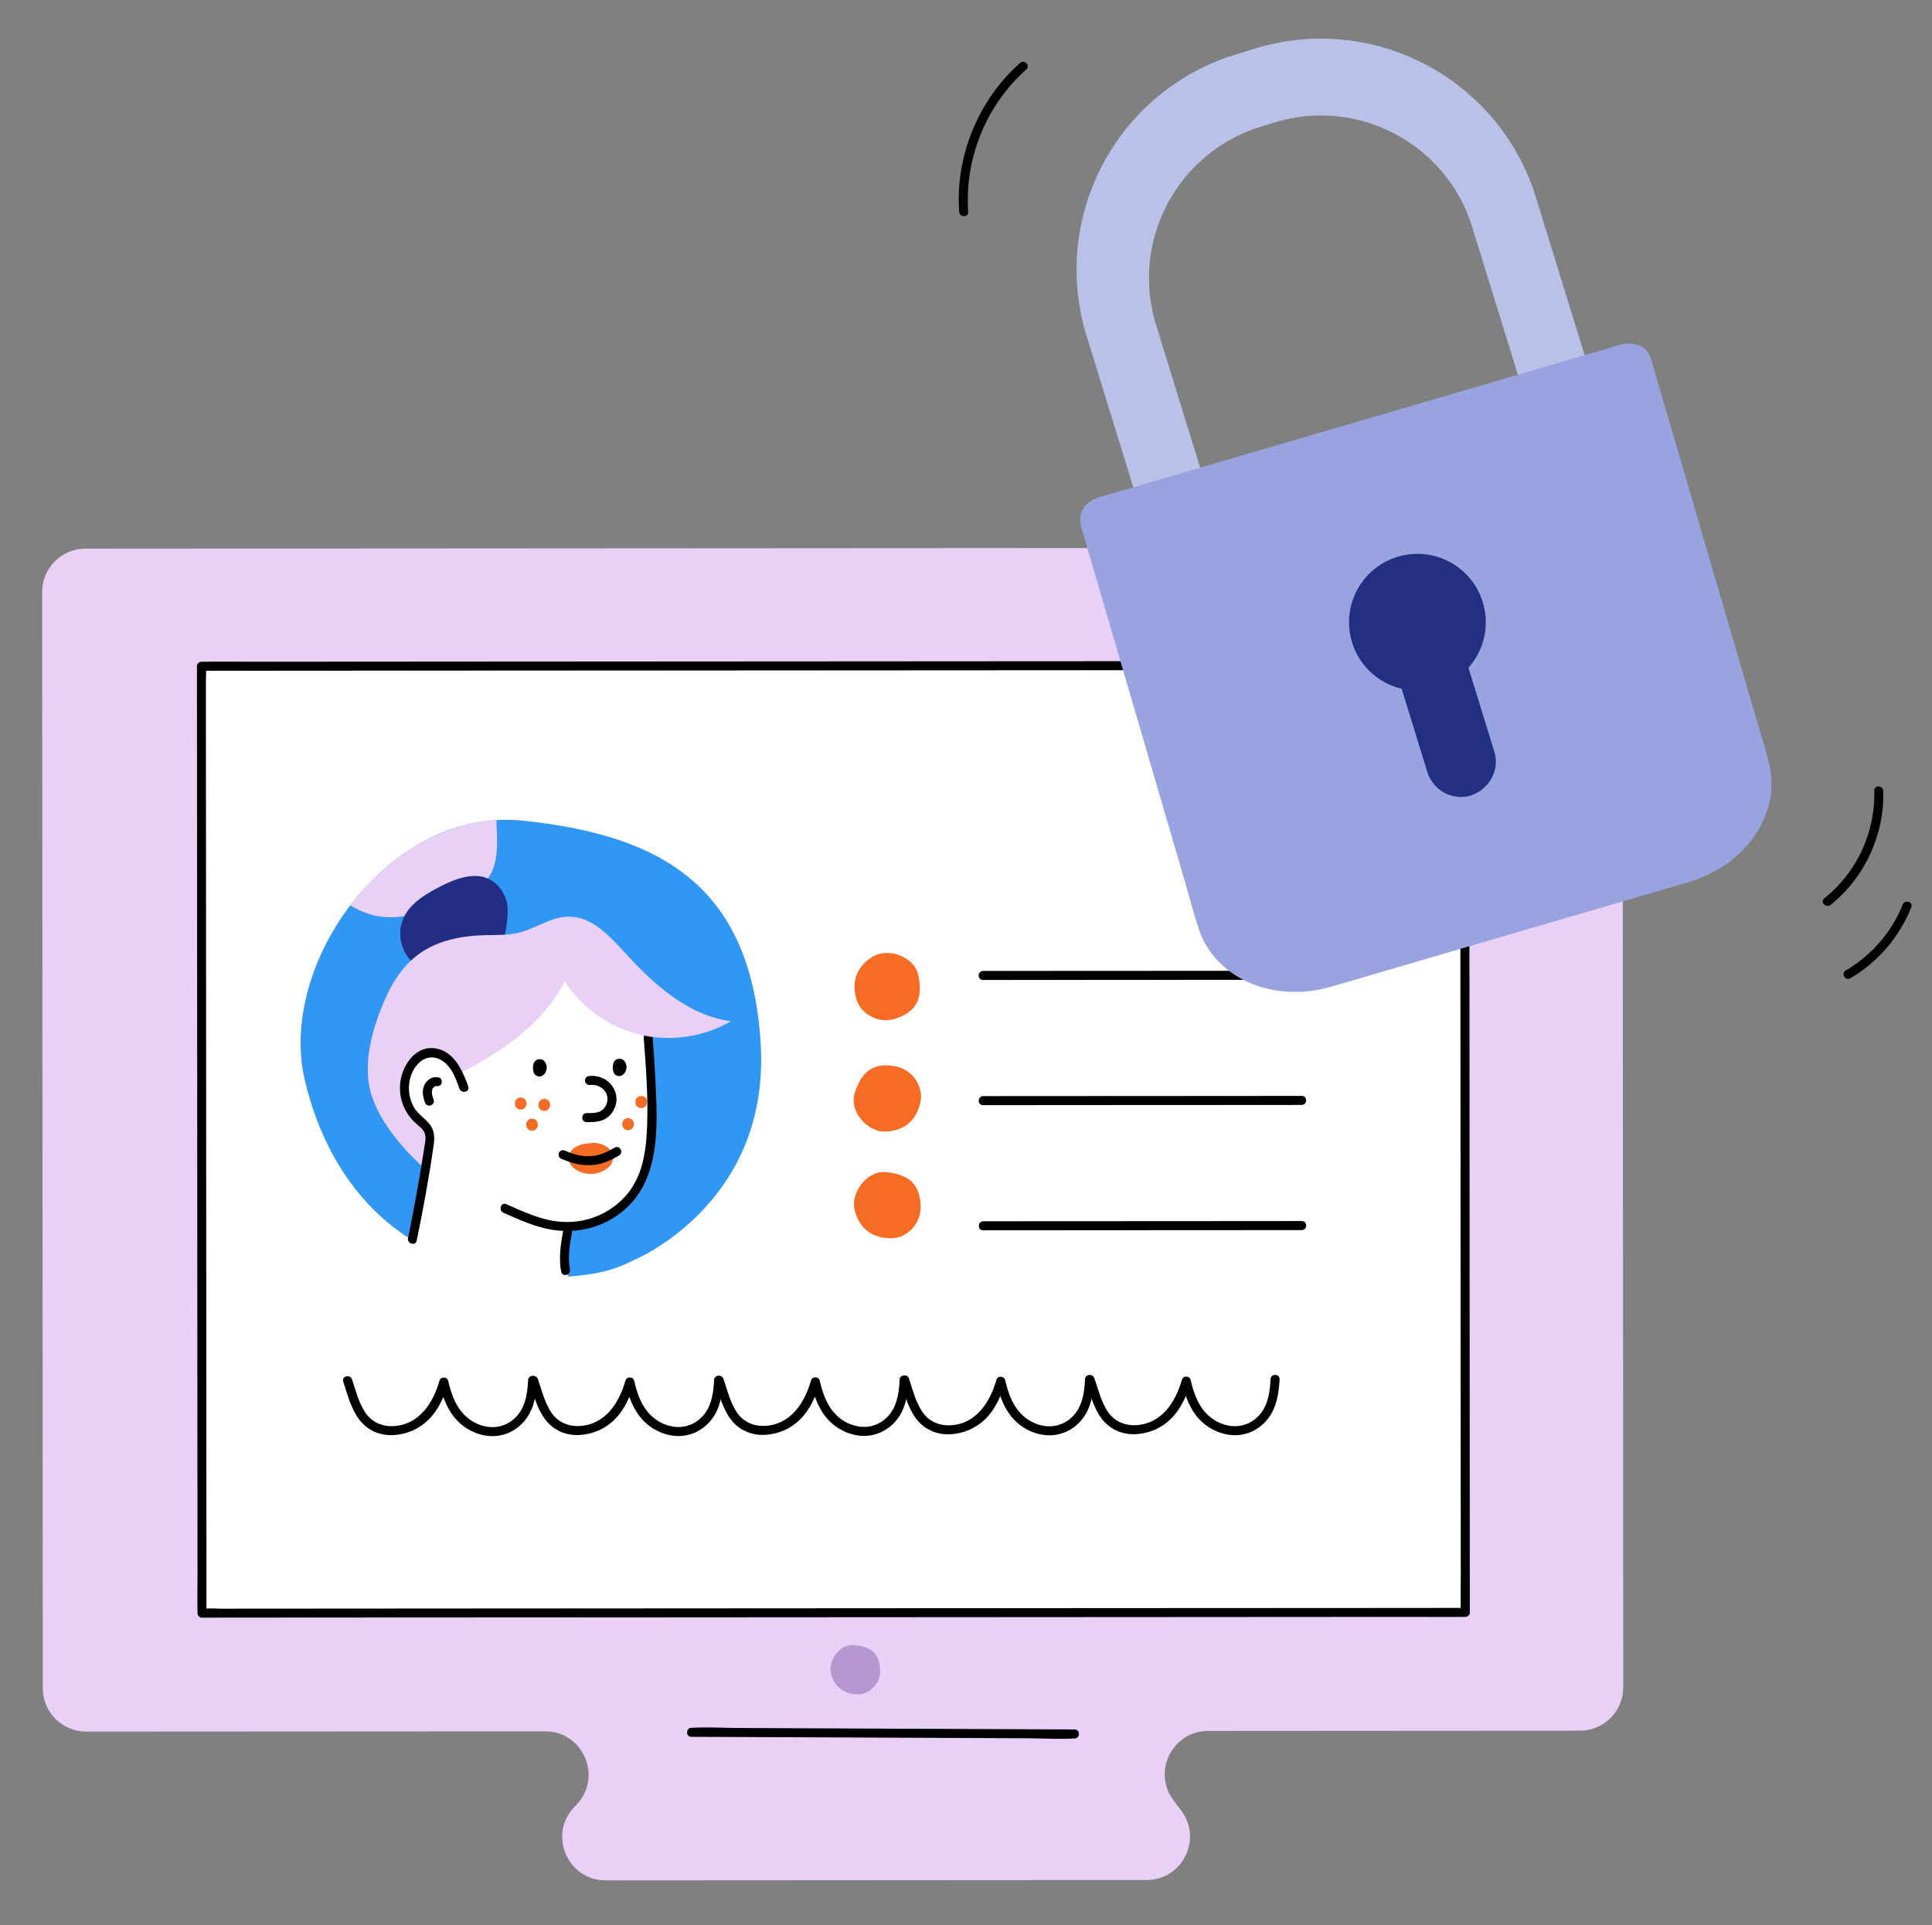 <svg width="560" height="558" viewBox="0 0 560 558" fill="none" xmlns="http://www.w3.org/2000/svg">
<rect x="0" y="0" width="560" height="558" fill="#808080" stroke="none"/>
<g clip-path="url(#clip0_139_603)">
<g clip-path="url(#clip1_139_603)">
<path d="M465.34 122.494L445.191 57.207C434.573 22.785 398.055 3.494 363.633 14.112L358.054 15.837C323.631 26.456 304.34 62.974 314.959 97.396L334.978 162.26L354.532 157.179L335.085 94.135C327.603 69.907 341.193 44.2 365.421 36.73L369.344 35.523C393.572 28.041 419.279 41.631 426.749 65.859L447.361 132.638L465.352 122.494L465.34 122.494Z" fill="#BAC1E9"/>
<path d="M295.681 18.239C283.585 28.95 276.884 45.249 278.019 61.371C278.141 63.041 280.761 63.118 280.64 61.437C279.547 45.945 285.855 30.428 297.487 20.137C298.75 19.015 296.944 17.117 295.681 18.239Z" fill="black"/>
<path d="M543.258 229.197C543.634 241.21 538.19 252.914 528.785 260.394C527.465 261.444 529.283 263.331 530.59 262.292C540.483 254.416 546.262 241.893 545.867 229.263C545.816 227.583 543.195 227.506 543.246 229.197L543.258 229.197Z" fill="black"/>
<path d="M551.499 262.209C548.327 270.182 542.448 276.958 535.033 281.27C533.578 282.12 534.838 284.424 536.304 283.563C544.334 278.893 550.576 271.59 554.008 262.971C554.63 261.401 552.12 260.651 551.499 262.209Z" fill="black"/>
<path d="M457.72 158.767L24.778 159.037C17.833 159.038 12.203 164.677 12.216 171.623L12.405 489.366C12.406 496.312 18.046 501.942 24.992 501.929L158.009 501.852C169.115 501.85 174.76 515.183 167.055 523.172C166.876 523.365 166.696 523.547 166.505 523.741C158.789 531.728 164.457 545.051 175.552 545.048L332.343 544.948C342.739 544.94 348.642 533.038 342.346 524.757L340.191 521.918C333.895 513.638 339.787 501.736 350.194 501.728L457.946 501.66C464.891 501.659 470.521 496.019 470.508 489.074L470.319 171.33C470.317 164.385 464.678 158.755 457.732 158.768L457.72 158.767Z" fill="#E8D0F6"/>
<path d="M424.554 192.9L58.381 193.142L58.562 467.606L424.735 467.364L424.554 192.9Z" fill="white"/>
<path d="M424.75 466.067C421.475 466.067 418.212 466.067 414.937 466.078C406.034 466.089 397.13 466.087 388.226 466.098C375.116 466.108 362.005 466.118 348.883 466.116C332.894 466.124 316.905 466.132 300.916 466.141L248.182 466.174C230.433 466.185 212.696 466.196 194.947 466.206C178.41 466.212 161.862 466.23 145.325 466.236L103.546 466.263C93.523 466.269 83.501 466.275 73.478 466.281L64.085 466.291C62.477 466.297 60.779 466.138 59.179 466.296C58.98 466.315 58.771 466.286 58.573 466.293L59.845 467.63C59.848 465.171 59.839 462.723 59.843 460.265C59.834 453.622 59.837 446.979 59.828 440.336L59.811 410.735L59.789 374.795C59.78 361.614 59.772 348.422 59.764 335.242L59.743 295.502L59.719 258.268C59.712 247.826 59.705 237.384 59.698 226.942C59.688 219.402 59.691 211.85 59.681 204.31L59.682 197.271C59.677 196.094 59.838 194.793 59.68 193.624C59.661 193.472 59.688 193.309 59.68 193.157L58.343 194.429C61.618 194.43 64.881 194.43 68.156 194.418C77.06 194.408 85.963 194.409 94.867 194.398C107.978 194.388 121.088 194.378 134.21 194.38C150.199 194.372 166.188 194.364 182.177 194.356L234.911 194.322C252.66 194.312 270.397 194.301 288.146 194.29C304.683 194.284 321.232 194.266 337.769 194.26L379.548 194.233C389.57 194.227 399.592 194.221 409.615 194.215L419.008 194.206C420.616 194.199 422.314 194.358 423.914 194.2C424.113 194.182 424.322 194.21 424.52 194.204L423.248 192.867C423.245 195.325 423.254 197.773 423.251 200.232C423.259 206.875 423.256 213.517 423.265 220.16C423.275 230.031 423.273 239.89 423.283 249.761C423.286 261.741 423.301 273.721 423.305 285.701C423.313 298.882 423.321 312.074 423.33 325.255C423.336 338.505 423.343 351.756 423.35 364.994C423.354 377.406 423.37 389.817 423.374 402.229C423.381 412.67 423.388 423.112 423.395 433.554L423.412 456.186C423.416 459.741 423.339 463.316 423.413 466.873C423.409 467.024 423.405 467.187 423.413 467.339C423.417 469.029 426.038 469.094 426.033 467.404C426.037 464.945 426.028 462.498 426.031 460.039C426.022 453.396 426.025 446.754 426.017 440.111C426.007 430.24 426.009 420.381 425.999 410.51C425.996 398.53 425.981 386.55 425.977 374.569C425.969 361.389 425.961 348.197 425.952 335.016C425.946 321.766 425.939 308.515 425.932 295.277C425.928 282.865 425.912 270.454 425.907 258.042C425.9 247.6 425.893 237.158 425.887 226.717L425.87 204.085C425.865 200.53 425.943 196.954 425.869 193.398C425.873 193.247 425.877 193.084 425.869 192.932C425.863 192.233 425.32 191.59 424.597 191.595C421.322 191.595 418.059 191.595 414.784 191.606C405.881 191.617 396.977 191.615 388.074 191.626C374.963 191.636 361.852 191.646 348.73 191.644C332.741 191.652 316.752 191.661 300.763 191.669L248.029 191.702C230.28 191.713 212.543 191.724 194.794 191.734C178.257 191.74 161.709 191.758 145.172 191.764L103.393 191.791C93.37 191.797 83.348 191.803 73.326 191.809C68.559 191.806 63.794 191.745 59.026 191.813C58.828 191.808 58.619 191.802 58.42 191.809C57.721 191.815 57.078 192.358 57.084 193.081C57.08 195.54 57.089 197.987 57.086 200.446C57.094 207.089 57.092 213.731 57.1 220.374C57.11 230.245 57.108 240.104 57.118 249.975C57.121 261.955 57.136 273.936 57.14 285.916C57.148 299.096 57.156 312.288 57.165 325.469L57.185 365.209L57.209 402.443C57.217 412.885 57.223 423.327 57.23 433.769C57.24 441.309 57.238 448.86 57.247 456.401C57.252 459.955 57.174 463.531 57.248 467.087C57.244 467.238 57.24 467.401 57.248 467.553C57.254 468.253 57.797 468.895 58.52 468.89C61.794 468.89 65.058 468.89 68.332 468.879C77.236 468.869 86.14 468.87 95.043 468.859C108.154 468.849 121.265 468.839 134.387 468.841C150.376 468.833 166.365 468.825 182.354 468.817L235.088 468.783C252.837 468.773 270.574 468.762 288.323 468.751C304.86 468.745 321.408 468.727 337.945 468.721L379.724 468.694C389.747 468.688 399.769 468.682 409.791 468.676C414.558 468.679 419.322 468.74 424.09 468.673C424.288 468.678 424.498 468.683 424.696 468.676C426.386 468.672 426.452 466.051 424.762 466.056L424.75 466.067Z" fill="black"/>
<path d="M183.495 365.373C183.495 365.373 223.194 349.258 220.5 302.739C217.806 256.22 190.833 242.015 151.721 237.891C112.61 233.766 80.341 279.411 88.365 313.186C95.545 343.432 117.098 370.728 162.304 370.215C168.83 369.749 176.161 369.245 183.507 365.361L183.495 365.373Z" fill="#3097F4"/>
<path d="M118.155 365.709C118.155 365.709 123.352 336.856 124.453 331.488C125.555 326.119 112.628 320.634 117.852 312.106C123.065 303.577 123.714 304.211 130.82 308.013C130.82 308.013 159.615 290.367 162.086 279.649C162.086 279.649 174.47 297.509 187.384 295.571C187.384 295.571 195.526 346.55 174.501 353.576C170.377 354.953 164.74 355.732 164.74 355.732L164.619 375.016L118.167 365.697L118.155 365.709Z" fill="white"/>
<path d="M314.684 400.175C315.919 403.877 316.902 407.946 319.269 411.128C321.637 414.31 325.28 415.905 329.189 415.711C333.097 415.518 336.703 413.941 339.427 411.236C342.332 408.348 343.976 404.555 345.075 400.679L342.548 400.616C343.475 404.555 344.857 408.481 347.696 411.466C350.285 414.199 354.097 415.984 357.896 416.009C361.694 416.034 365.142 414.233 367.465 411.307C370.063 408.04 370.669 403.859 370.898 399.821C370.987 398.134 368.367 398.068 368.278 399.756C368.1 403.131 367.674 406.64 365.623 409.443C363.729 412.018 360.719 413.54 357.507 413.389C354.294 413.239 351.328 411.638 349.277 409.303C346.976 406.693 345.895 403.321 345.116 399.992C344.821 398.738 342.946 398.691 342.589 399.929C340.748 406.421 336.698 412.718 329.277 413.103C325.928 413.276 322.897 411.93 321.033 409.098C319.169 406.266 318.313 402.76 317.239 399.563C316.708 397.977 314.164 398.589 314.695 400.199L314.684 400.175Z" fill="black"/>
<path d="M260.914 400.207C262.15 403.908 263.132 407.977 265.5 411.159C267.867 414.342 271.51 415.936 275.419 415.742C279.328 415.549 282.933 413.972 285.658 411.267C288.562 408.38 290.207 404.587 291.306 400.71L288.779 400.647C289.706 404.586 291.088 408.513 293.926 411.497C296.515 414.231 300.328 416.016 304.126 416.041C307.925 416.066 311.373 414.264 313.695 411.339C316.294 408.071 316.9 403.891 317.129 399.852C317.217 398.165 314.597 398.099 314.508 399.787C314.331 403.162 313.905 406.671 311.854 409.475C309.96 412.049 306.95 413.571 303.737 413.421C300.525 413.27 297.558 411.669 295.507 409.334C293.207 406.724 292.126 403.353 291.346 400.024C291.051 398.769 289.176 398.722 288.819 399.96C286.979 406.452 282.929 412.749 275.508 413.134C272.159 413.307 269.127 411.961 267.264 409.129C265.4 406.297 264.544 402.791 263.47 399.595C262.938 398.008 260.394 398.62 260.925 400.23L260.914 400.207Z" fill="black"/>
<path d="M207.174 400.378C208.41 404.079 209.392 408.148 211.76 411.33C214.127 414.513 217.77 416.107 221.679 415.913C225.588 415.72 229.193 414.143 231.918 411.438C234.822 408.551 236.467 404.758 237.566 400.881L235.038 400.818C235.965 404.757 237.347 408.684 240.186 411.668C242.775 414.401 246.588 416.186 250.386 416.212C254.185 416.237 257.632 414.435 259.955 411.51C262.554 408.242 263.159 404.061 263.388 400.023C263.477 398.336 260.857 398.27 260.768 399.958C260.59 403.333 260.165 406.842 258.113 409.646C256.219 412.22 253.21 413.742 249.997 413.591C246.784 413.441 243.818 411.84 241.767 409.505C239.466 406.895 238.385 403.524 237.606 400.194C237.311 398.94 235.436 398.893 235.079 400.131C233.238 406.623 229.189 412.92 221.767 413.305C218.418 413.478 215.387 412.132 213.523 409.3C211.66 406.468 210.803 402.962 209.73 399.766C209.198 398.179 206.654 398.791 207.185 400.401L207.174 400.378Z" fill="black"/>
<path d="M153.391 400.42C154.627 404.121 155.609 408.19 157.976 411.372C160.344 414.555 163.987 416.149 167.896 415.955C171.804 415.762 175.41 414.185 178.135 411.48C181.039 408.592 182.683 404.8 183.782 400.923L181.255 400.86C182.182 404.799 183.564 408.726 186.403 411.71C188.992 414.443 192.804 416.228 196.603 416.254C200.401 416.279 203.849 414.477 206.172 411.552C208.77 408.284 209.376 404.103 209.605 400.065C209.694 398.378 207.074 398.312 206.985 400C206.807 403.375 206.382 406.884 204.33 409.688C202.436 412.262 199.427 413.784 196.214 413.633C193.001 413.483 190.035 411.882 187.984 409.547C185.683 406.937 184.602 403.566 183.823 400.236C183.528 398.982 181.653 398.935 181.296 400.173C179.455 406.665 175.405 412.962 167.984 413.347C164.635 413.52 161.604 412.174 159.74 409.342C157.876 406.51 157.02 403.004 155.946 399.808C155.415 398.221 152.871 398.833 153.402 400.443L153.391 400.42Z" fill="black"/>
<path d="M99.48 400.447C100.716 404.149 101.698 408.217 104.066 411.399C106.434 414.582 110.077 416.176 113.985 415.983C117.894 415.789 121.5 414.213 124.224 411.507C127.128 408.62 128.773 404.827 129.872 400.95L127.345 400.887C128.272 404.826 129.654 408.753 132.493 411.737C135.081 414.471 138.894 416.256 142.693 416.281C146.491 416.306 149.939 414.504 152.261 411.579C154.86 408.311 155.466 404.131 155.695 400.093C155.784 398.405 153.163 398.34 153.075 400.027C152.897 403.402 152.471 406.911 150.42 409.715C148.526 412.29 145.516 413.811 142.304 413.661C139.091 413.51 136.124 411.91 134.073 409.574C131.773 406.965 130.692 403.593 129.913 400.264C129.618 399.009 127.743 398.963 127.386 400.201C125.545 406.692 121.495 412.989 114.074 413.374C110.725 413.547 107.694 412.201 105.83 409.369C103.955 406.514 103.11 403.032 102.036 399.835C101.505 398.248 98.961 398.861 99.492 400.47L99.48 400.447Z" fill="black"/>
<path d="M249.854 292.552C249.854 292.552 253.73 297.392 260.08 295.104C266.431 292.804 267.285 288.478 266.236 282.87C265.187 277.273 257.526 274.681 253.163 277.194C249.261 279.439 246.361 283.562 248.302 289.81C248.641 290.693 249.013 291.692 249.854 292.552Z" fill="#F66C24"/>
<path d="M266.78 316.132C266.78 316.132 265.697 310.021 259.033 308.992C252.358 307.963 249.535 311.354 247.768 316.763C246.001 322.173 251.481 328.125 256.507 328.018C261.008 327.921 265.527 325.691 266.829 319.279C266.957 318.339 267.112 317.282 266.78 316.132Z" fill="#F66C24"/>
<path d="M261.484 358.232C261.484 358.232 267.23 355.894 266.839 349.16C266.448 342.426 262.537 340.37 256.876 339.763C251.216 339.166 246.541 345.774 247.701 350.662C248.745 355.047 251.862 358.994 258.413 358.925C259.359 358.855 260.421 358.788 261.484 358.221L261.484 358.232Z" fill="#F66C24"/>
<path d="M251.125 490.592C251.125 490.592 255.41 488.858 255.116 483.839C254.822 478.821 251.912 477.292 247.693 476.848C243.473 476.405 239.994 481.329 240.858 484.975C241.639 488.234 243.955 491.182 248.839 491.129C249.539 491.077 250.333 491.027 251.124 490.604L251.125 490.592Z" fill="#B797CF"/>
<path d="M101.532 262.46C105.229 256.761 114.782 248.027 122.256 244.135C124.594 242.911 134.141 238.127 143.932 237.591C143.672 241.465 146.108 253.11 138.144 257.491C134.741 259.363 129.138 261.601 125.535 263.061C113.786 267.813 107.576 265.875 101.52 262.46" fill="#E8D0F6"/>
<path d="M119.114 278.446C116.012 275.245 115.127 270.096 116.988 266.04C118.8 262.088 122.697 259.575 126.524 257.527C129.052 256.18 131.659 254.928 134.448 254.298C136.511 253.826 138.716 253.706 140.715 254.385C143.628 255.367 145.835 257.974 146.752 260.911C147.669 263.847 146.868 269.328 145.99 272.277" fill="#232D85"/>
<path d="M165.204 367.968C164.45 364.08 165.276 359.952 166.001 356.113C166.135 355.417 165.85 354.699 165.121 354.483C164.497 354.292 163.614 354.655 163.491 355.363C162.684 359.678 161.813 364.236 162.659 368.615C162.979 370.267 165.523 369.643 165.203 367.98L165.204 367.968Z" fill="black"/>
<path d="M127.112 312.314C126.254 312.141 125.389 312.236 124.632 312.695C123.969 313.098 123.383 313.689 123.051 314.391C122.253 316.026 122.557 317.852 123.157 319.498C123.277 319.828 123.433 320.1 123.743 320.294C124.018 320.464 124.436 320.544 124.753 320.447C125.375 320.265 125.952 319.545 125.713 318.863C125.495 318.252 125.301 317.641 125.212 316.998C125.213 316.963 125.202 316.927 125.203 316.893C125.194 316.799 125.205 316.823 125.212 316.986C125.189 316.985 125.205 316.811 125.194 316.776C125.198 316.624 125.19 316.473 125.206 316.31C125.208 316.24 125.199 316.123 125.224 316.054C125.187 316.135 125.184 316.263 125.223 316.101C125.261 315.95 125.3 315.811 125.35 315.673C125.413 315.488 125.348 315.742 125.301 315.753C125.337 315.742 125.375 315.603 125.399 315.569C125.46 315.466 125.533 315.362 125.605 315.259C125.702 315.11 125.604 315.294 125.545 315.328C125.592 315.306 125.641 315.214 125.689 315.18C125.772 315.089 125.879 315.022 125.963 314.942C125.747 315.158 125.832 315.032 125.926 314.988C125.986 314.954 126.045 314.921 126.104 314.887C126.151 314.865 126.198 314.843 126.245 314.821C126.151 314.877 125.987 314.908 126.186 314.854C126.233 314.844 126.292 314.834 126.338 314.823C126.491 314.78 126.024 314.827 126.257 314.821C126.385 314.824 126.78 314.881 126.386 314.801C127.058 314.934 127.834 314.663 128.016 313.921C128.172 313.284 127.855 312.426 127.136 312.291L127.112 312.314Z" fill="black"/>
<path d="M171.168 314.475C171.063 314.473 171.098 314.474 171.261 314.478C171.354 314.48 171.459 314.471 171.553 314.462C171.751 314.467 171.949 314.472 172.147 314.477C172.403 314.495 172.147 314.465 172.391 314.506C172.588 314.546 172.773 314.597 172.97 314.649C173.525 314.814 174.181 315.157 174.592 315.505C175.128 315.961 175.456 316.377 175.744 316.967C175.999 317.486 176.089 318.095 176.074 318.665C176.06 319.236 175.892 319.884 175.671 320.345C175.364 320.967 175.099 321.31 174.575 321.751C173.48 322.668 171.581 322.655 170.078 322.641C168.389 322.622 168.323 325.242 170.013 325.261C171.807 325.283 173.66 325.248 175.29 324.403C176.659 323.691 177.635 322.433 178.217 321.038C179.422 318.085 178.257 314.793 175.644 313.049C174.13 312.044 172.321 311.684 170.544 311.931C169.842 312.03 169.436 312.882 169.584 313.515C169.775 314.266 170.466 314.563 171.168 314.475Z" fill="black"/>
<path d="M177.792 308.161C177.716 308.427 177.674 308.706 177.644 308.973C177.629 309.101 177.614 309.24 177.611 309.369C177.604 309.648 177.644 309.917 177.683 310.198C177.703 310.327 177.735 310.456 177.767 310.585C177.841 310.878 177.986 311.138 178.202 311.365C178.417 311.591 178.67 311.737 178.959 311.838C179.271 311.927 179.574 311.935 179.891 311.861C180.184 311.787 180.444 311.642 180.671 311.426C180.837 311.291 180.982 311.084 181.102 310.936C181.151 310.879 181.187 310.81 181.224 310.741C181.31 310.557 181.42 310.35 181.484 310.141C181.484 310.106 181.497 310.06 181.51 310.025C181.538 309.84 181.577 309.654 181.594 309.468C181.595 309.398 181.597 309.317 181.599 309.247C181.581 309.048 181.576 308.78 181.511 308.58C181.371 308.122 181.192 307.803 180.887 307.434C180.728 307.256 180.545 307.135 180.337 307.059C180.13 306.949 179.91 306.886 179.665 306.891C179.421 306.885 179.198 306.926 178.986 307.026C178.763 307.09 178.574 307.202 178.418 307.373L178.141 307.715C177.972 307.979 177.894 308.28 177.886 308.595L177.933 309.062C178.007 309.355 178.152 309.615 178.368 309.842C178.391 309.866 178.402 309.878 178.413 309.901L178.154 309.545C178.199 309.616 178.244 309.687 178.276 309.77L178.112 309.346C178.145 309.429 178.166 309.522 178.175 309.616L178.129 309.148C178.138 309.254 178.135 309.358 178.121 309.463L178.191 308.999C178.177 309.103 178.139 309.195 178.102 309.288L178.287 308.873C178.25 308.953 178.202 309.022 178.154 309.091L178.43 308.748C178.43 308.748 178.346 308.851 178.287 308.884L181.191 309.726C181.148 309.562 181.106 309.409 181.087 309.234L181.133 309.701C181.116 309.468 181.122 309.235 181.151 309.014L181.081 309.479C181.095 309.374 181.121 309.258 181.159 309.154C181.234 308.923 181.252 308.691 181.211 308.456C181.217 308.223 181.141 308 181.018 307.799C180.918 307.598 180.771 307.42 180.576 307.298C180.417 307.143 180.221 307.033 179.99 306.969L179.525 306.899C179.211 306.891 178.918 306.966 178.634 307.11L178.278 307.369C178.051 307.585 177.905 307.838 177.805 308.127L177.792 308.161Z" fill="black"/>
<path d="M154.669 308.282C154.593 308.548 154.551 308.827 154.521 309.094C154.506 309.222 154.491 309.362 154.488 309.49C154.481 309.769 154.52 310.038 154.56 310.319C154.58 310.448 154.612 310.577 154.644 310.706C154.718 310.999 154.863 311.259 155.079 311.486C155.294 311.712 155.547 311.859 155.836 311.959C156.148 312.048 156.451 312.056 156.768 311.982C157.061 311.908 157.321 311.763 157.548 311.547C157.714 311.412 157.859 311.206 157.979 311.057C158.027 311 158.064 310.931 158.101 310.862C158.187 310.678 158.297 310.471 158.361 310.262C158.361 310.227 158.374 310.181 158.387 310.147C158.415 309.961 158.454 309.775 158.471 309.589C158.472 309.519 158.474 309.438 158.476 309.368C158.458 309.169 158.453 308.901 158.388 308.702C158.248 308.244 158.069 307.924 157.764 307.556C157.605 307.377 157.422 307.256 157.214 307.18C157.007 307.07 156.787 307.007 156.542 307.012C156.298 307.006 156.075 307.047 155.863 307.147C155.64 307.211 155.451 307.323 155.295 307.494L155.018 307.836C154.849 308.1 154.771 308.401 154.763 308.716L154.81 309.183C154.884 309.476 155.029 309.736 155.245 309.963C155.268 309.987 155.279 309.999 155.29 310.023L155.031 309.666C155.076 309.737 155.121 309.809 155.153 309.891L154.989 309.467C155.022 309.55 155.043 309.643 155.052 309.737L155.006 309.27C155.015 309.375 155.012 309.48 154.998 309.584L155.068 309.12C155.054 309.224 155.016 309.316 154.979 309.409L155.164 308.994C155.127 309.075 155.079 309.143 155.031 309.212L155.307 308.869C155.307 308.869 155.223 308.972 155.164 309.006L158.068 309.847C158.025 309.683 157.983 309.53 157.964 309.355L158.01 309.822C157.993 309.589 157.999 309.356 158.027 309.135L157.958 309.6C157.972 309.495 157.998 309.379 158.036 309.275C158.111 309.044 158.129 308.812 158.088 308.577C158.094 308.345 158.018 308.121 157.895 307.92C157.795 307.719 157.648 307.541 157.453 307.42C157.293 307.264 157.098 307.154 156.867 307.09L156.402 307.02C156.088 307.013 155.795 307.087 155.511 307.231L155.155 307.49C154.928 307.706 154.782 307.959 154.682 308.248L154.669 308.282Z" fill="black"/>
<path d="M150.897 321.613C153.145 321.669 153.232 318.175 150.985 318.119C148.737 318.063 148.65 321.557 150.897 321.613Z" fill="#F66C24"/>
<path d="M157.718 322.017C159.965 322.073 160.053 318.579 157.805 318.523C155.557 318.466 155.47 321.96 157.718 322.017Z" fill="#F66C24"/>
<path d="M154.171 327.755C156.418 327.811 156.506 324.317 154.258 324.261C152.01 324.205 151.923 327.699 154.171 327.755Z" fill="#F66C24"/>
<path d="M182.003 327.601C184.251 327.657 184.338 324.163 182.09 324.107C179.842 324.05 179.755 327.544 182.003 327.601Z" fill="#F66C24"/>
<path d="M185.811 321.181C188.059 321.237 188.146 317.743 185.899 317.687C183.651 317.63 183.564 321.124 185.811 321.181Z" fill="#F66C24"/>
<path d="M171.468 332.709C169.595 332.58 167.525 333.356 166.686 334.291C165.847 335.225 166.042 336.256 166.708 337.123C167.577 338.264 169.777 339.286 172.328 338.872C173.802 338.641 174.973 337.971 175.643 337.265C177.127 335.706 176.405 333.846 173.968 332.934C173.391 332.722 172.696 332.553 171.926 332.592C171.156 332.631 170.309 332.936 170.171 333.317" fill="#F66C24"/>
<path d="M171.501 331.405C169.185 331.277 165.935 332.163 165.012 334.564C164.052 337.104 166.54 339.205 168.69 339.9C171.106 340.671 173.913 340.264 175.944 338.729C176.752 338.12 177.449 337.264 177.638 336.243C177.853 335.106 177.507 334.025 176.736 333.179C175.863 332.201 174.514 331.608 173.25 331.379C172.461 331.242 171.669 331.222 170.883 331.413C170.203 331.582 169.378 331.946 169.047 332.614C168.74 333.247 168.825 334.018 169.468 334.419C170.019 334.759 170.966 334.631 171.273 333.998C171.371 333.802 171.179 334.042 171.154 334.088C171.093 334.203 171.237 334.043 171.308 334.01C171.249 334.044 171.108 334.064 171.366 334C171.46 333.979 171.554 333.947 171.648 333.926C171.741 333.905 171.847 333.884 171.94 333.875C171.753 333.893 172.092 333.878 172.127 333.879C172.255 333.882 172.395 333.886 172.523 333.889C172.697 333.894 172.604 333.891 172.697 333.917C173.068 333.984 173.565 334.148 173.818 334.271C173.68 334.209 174.071 334.406 174.037 334.382C174.118 334.419 174.186 334.467 174.267 334.515C174.347 334.564 174.404 334.612 174.473 334.649C174.771 334.843 174.349 334.506 174.588 334.733C174.701 334.841 174.803 334.983 174.928 335.091C175.065 335.211 174.828 334.914 174.906 335.068C174.939 335.138 174.984 335.209 175.028 335.28C175.085 335.363 175.059 335.468 175.018 335.233C175.028 335.292 175.05 335.351 175.072 335.41C175.071 335.445 175.11 335.737 175.092 335.515C175.075 335.293 175.066 335.631 175.077 335.666C175.108 335.807 175.163 335.47 175.079 335.596C175.042 335.654 175.028 335.77 175.015 335.828C174.989 335.909 174.905 336.011 175.039 335.805C175.002 335.862 174.977 335.932 174.929 335.989C174.88 336.069 174.832 336.149 174.772 336.218C174.651 336.378 174.903 336.081 174.76 336.229C174.616 336.377 174.473 336.513 174.307 336.649C174.271 336.672 174.105 336.784 174.295 336.66C174.224 336.705 174.153 336.75 174.082 336.795C173.916 336.896 173.739 336.996 173.562 337.085C173.219 337.251 172.914 337.36 172.445 337.465C171.976 337.57 171.684 337.609 171.218 337.609C170.996 337.603 170.763 337.598 170.542 337.581C170.217 337.549 170.252 337.55 170.032 337.498C169.835 337.458 169.626 337.394 169.43 337.331C169.349 337.306 169.256 337.28 169.176 337.243C169.199 337.244 168.807 337.094 168.968 337.168C169.095 337.23 168.864 337.119 168.841 337.107C168.749 337.058 168.657 337.009 168.577 336.96C168.404 336.863 168.256 336.754 168.095 336.645C168.061 336.621 167.889 336.512 168.095 336.645C168.05 336.598 167.993 336.549 167.947 336.502C167.902 336.454 167.608 336.109 167.743 336.299C167.63 336.144 167.529 335.979 167.464 335.802C167.541 335.979 167.454 335.709 167.432 335.673C167.401 335.532 167.429 335.801 167.423 335.568C167.409 335.195 167.374 335.66 167.426 335.452C167.451 335.371 167.452 335.359 167.415 335.428C167.452 335.359 167.488 335.29 167.525 335.233C167.597 335.118 167.705 335.027 167.824 334.914C167.872 334.868 168.073 334.734 167.872 334.868C167.978 334.801 168.073 334.734 168.179 334.678C168.369 334.566 168.569 334.478 168.77 334.378C169.005 334.267 168.899 334.323 168.84 334.345C168.97 334.29 169.111 334.247 169.252 334.204C169.487 334.128 169.721 334.076 169.967 334.023C170.447 333.931 170.832 333.905 171.415 333.931C172.124 333.972 172.734 333.347 172.752 332.66C172.77 331.926 172.178 331.352 171.48 331.323L171.501 331.405Z" fill="#F66C24"/>
<path d="M162.534 335.796C165.725 337.262 169.072 338.104 172.592 337.609C175.048 337.262 177.313 336.189 179.43 334.948C180.884 334.099 179.625 331.795 178.158 332.655C176.325 333.728 174.449 334.649 172.331 335.004C169.464 335.491 166.51 334.765 163.906 333.569C163.261 333.273 162.502 333.336 162.101 333.99C161.761 334.53 161.877 335.5 162.522 335.795L162.534 335.796Z" fill="black"/>
<path d="M145.942 351.544C150.484 353.511 155.057 355.676 159.978 356.463C167.291 357.637 174.642 355.863 180.411 351.159C191.403 342.216 190.624 326.767 190.013 313.932C189.806 309.592 189.542 305.239 189.208 300.907C189.075 299.237 186.455 299.16 186.587 300.841C187.237 309.353 187.884 317.946 187.566 326.492C187.291 333.757 186.264 341.283 181.16 346.854C176.332 352.118 169.461 354.719 162.355 354.134C156.831 353.681 151.719 351.211 146.704 349.034C145.159 348.366 144.409 350.877 145.942 351.544Z" fill="black"/>
<path d="M122.948 338.582C116.29 332.67 108.833 323.79 107.081 315.064C105.33 306.339 108.585 295.92 112.422 287.882C114.55 283.436 117.543 279.304 121.554 276.433C127 272.537 133.897 271.241 140.59 271.07C143.832 270.988 147.114 271.14 150.268 270.38C155.275 269.177 159.731 265.71 164.883 265.688C171.444 265.665 176.53 271.095 180.942 275.948C189.391 285.249 199.43 294.381 211.882 296.009C204.005 300.613 194.332 302.038 185.459 299.905C176.585 297.772 168.615 292.118 163.68 284.443C157.571 296.655 145.348 304.962 133.167 311.137C133.167 311.137 126.814 299.58 119.358 308.787C112.227 317.582 122.645 325.056 123.976 327.304C125.307 329.551 122.96 338.559 122.96 338.559L122.948 338.582Z" fill="#E8D0F6"/>
<path d="M135.73 314.918C133.987 310.05 131.372 304.157 125.391 303.798C120.26 303.495 116.783 308.769 116.088 313.285C115.363 318.033 117.09 322.598 120.682 325.741C121.572 326.52 122.636 327.316 123.085 328.446C123.633 329.835 123.123 331.605 122.913 333.022C122.521 335.622 122.095 338.211 121.658 340.798C120.621 346.844 119.515 352.865 118.269 358.87C117.925 360.516 120.435 361.278 120.779 359.632C122.688 350.38 124.401 341.065 125.73 331.717C126.085 329.197 125.799 327.104 123.981 325.229C122.459 323.664 120.763 322.526 119.74 320.531C117.784 316.742 118.168 311.624 121.092 308.434C123.272 306.052 126.271 305.883 128.785 307.892C131.139 309.757 132.192 312.837 133.173 315.565C133.74 317.14 136.284 316.528 135.718 314.929L135.73 314.918Z" fill="black"/>
<path d="M200.39 503.437C204.06 503.447 207.731 503.469 211.401 503.479L237.864 503.593C248.584 503.64 259.316 503.687 270.037 503.733C279.265 503.778 288.506 503.811 297.734 503.855C302.197 503.873 306.769 504.186 311.228 503.913C311.298 503.914 311.356 503.916 311.426 503.917C313.116 503.925 313.181 501.304 311.491 501.297C307.821 501.287 304.15 501.265 300.48 501.255L274.017 501.141C263.297 501.094 252.565 501.047 241.845 501.001C232.616 500.956 223.375 500.923 214.147 500.879C209.684 500.861 205.112 500.548 200.653 500.822C200.583 500.82 200.525 500.818 200.455 500.817C198.766 500.809 198.7 503.43 200.39 503.437Z" fill="black"/>
<path d="M284.909 284.06C295.34 284.053 305.77 284.045 316.189 284.038L365.951 284.012C369.715 284.013 373.479 284.002 377.255 284.003C378.945 283.999 379.01 281.378 377.32 281.383C366.89 281.39 356.46 281.397 346.041 281.405L296.279 281.431C292.515 281.43 288.751 281.441 284.975 281.439C283.285 281.444 283.22 284.064 284.909 284.06Z" fill="black"/>
<path d="M284.935 320.338C295.365 320.331 305.795 320.324 316.214 320.316L365.976 320.29C369.74 320.291 373.505 320.28 377.28 320.281C378.97 320.277 379.036 317.657 377.346 317.661C366.916 317.668 356.485 317.676 346.067 317.683L296.305 317.709C292.541 317.708 288.776 317.719 285 317.718C283.31 317.722 283.245 320.343 284.935 320.338Z" fill="black"/>
<path d="M284.96 356.617C295.391 356.609 305.821 356.602 316.239 356.595C332.823 356.59 349.418 356.573 366.001 356.568C369.765 356.569 373.53 356.559 377.306 356.56C378.996 356.555 379.061 353.935 377.371 353.939C366.941 353.947 356.511 353.954 346.092 353.961C329.509 353.966 312.913 353.983 296.33 353.987C292.566 353.987 288.802 353.997 285.026 353.996C283.336 354 283.27 356.621 284.96 356.617Z" fill="black"/>
<path d="M510.202 212.195C507.625 203.391 505.049 194.574 502.472 185.77L500.904 180.428L498.886 173.525C497.243 167.914 495.601 162.302 493.958 156.691L493.7 155.822C491.961 149.87 490.21 143.906 488.471 137.954L487.806 135.665C485.938 129.279 484.07 122.892 482.202 116.506C481.074 112.655 479.947 108.805 478.82 104.943C478.423 103.592 478.034 102.336 476.93 101.294C475.052 99.523 472.181 99.194 469.481 99.978C466.969 100.707 464.468 101.449 461.968 102.179C456.849 103.682 451.731 105.174 446.612 106.678C439.674 108.707 432.725 110.736 425.786 112.776C417.768 115.116 409.75 117.468 401.744 119.808C393.514 122.213 385.296 124.618 377.067 127.023C369.389 129.266 361.712 131.51 354.034 133.765C347.695 135.623 341.343 137.48 335.004 139.338L322.349 143.042C319.895 143.761 316.956 144.306 315.094 146.065C313.041 148.007 312.724 150.434 313.389 152.735L314.506 156.539C316.009 161.669 317.513 166.799 319.004 171.929C320.335 176.496 321.678 181.063 323.009 185.629C324.284 190.066 325.607 194.493 326.895 198.93C328.204 203.415 329.526 207.899 330.835 212.396C332.069 216.622 333.304 220.848 334.538 225.074L335.053 226.847L335.279 227.633C338.07 237.166 340.862 246.698 343.653 256.243C344.974 260.739 346.106 265.324 347.639 269.756C350.008 276.609 355.566 282.237 362.939 285.183C369.908 287.98 378.07 288.254 385.759 286.033C390.865 284.565 395.949 283.049 401.044 281.556C411.974 278.357 422.903 275.157 433.833 271.957C445.349 268.586 456.866 265.215 468.382 261.855C475.121 259.879 481.871 257.915 488.61 255.94C493.235 254.587 497.526 252.632 501.315 249.778C507.835 244.872 512.123 237.917 513.248 230.684C514.249 224.195 511.963 218.218 510.202 212.207L510.202 212.195Z" fill="#98A3DF"/>
<path d="M429.789 174.525C426.567 164.061 415.467 158.201 405.003 161.424C394.539 164.647 388.68 175.746 391.902 186.21C394.048 193.163 399.67 198.081 406.285 199.657C408.236 205.998 410.198 212.341 412.149 218.682C412.677 220.397 413.205 222.123 413.744 223.838C414.51 226.328 416.399 228.601 418.699 229.824C420.999 231.047 424.055 231.403 426.431 230.553C431.616 228.702 434.816 223.305 433.134 217.867C431.7 213.216 430.267 208.565 428.833 203.915C427.766 200.462 426.71 197.009 425.643 193.556C430.103 188.552 431.913 181.395 429.789 174.525Z" fill="#232F80"/>
</g>
</g>
<defs>
<clipPath id="clip0_139_603">
<rect width="560" height="558" fill="white"/>
</clipPath>
<clipPath id="clip1_139_603">
<rect width="544" height="538.874" fill="white" transform="translate(16.445 2.017) rotate(1.432)"/>
</clipPath>
</defs>
</svg>
